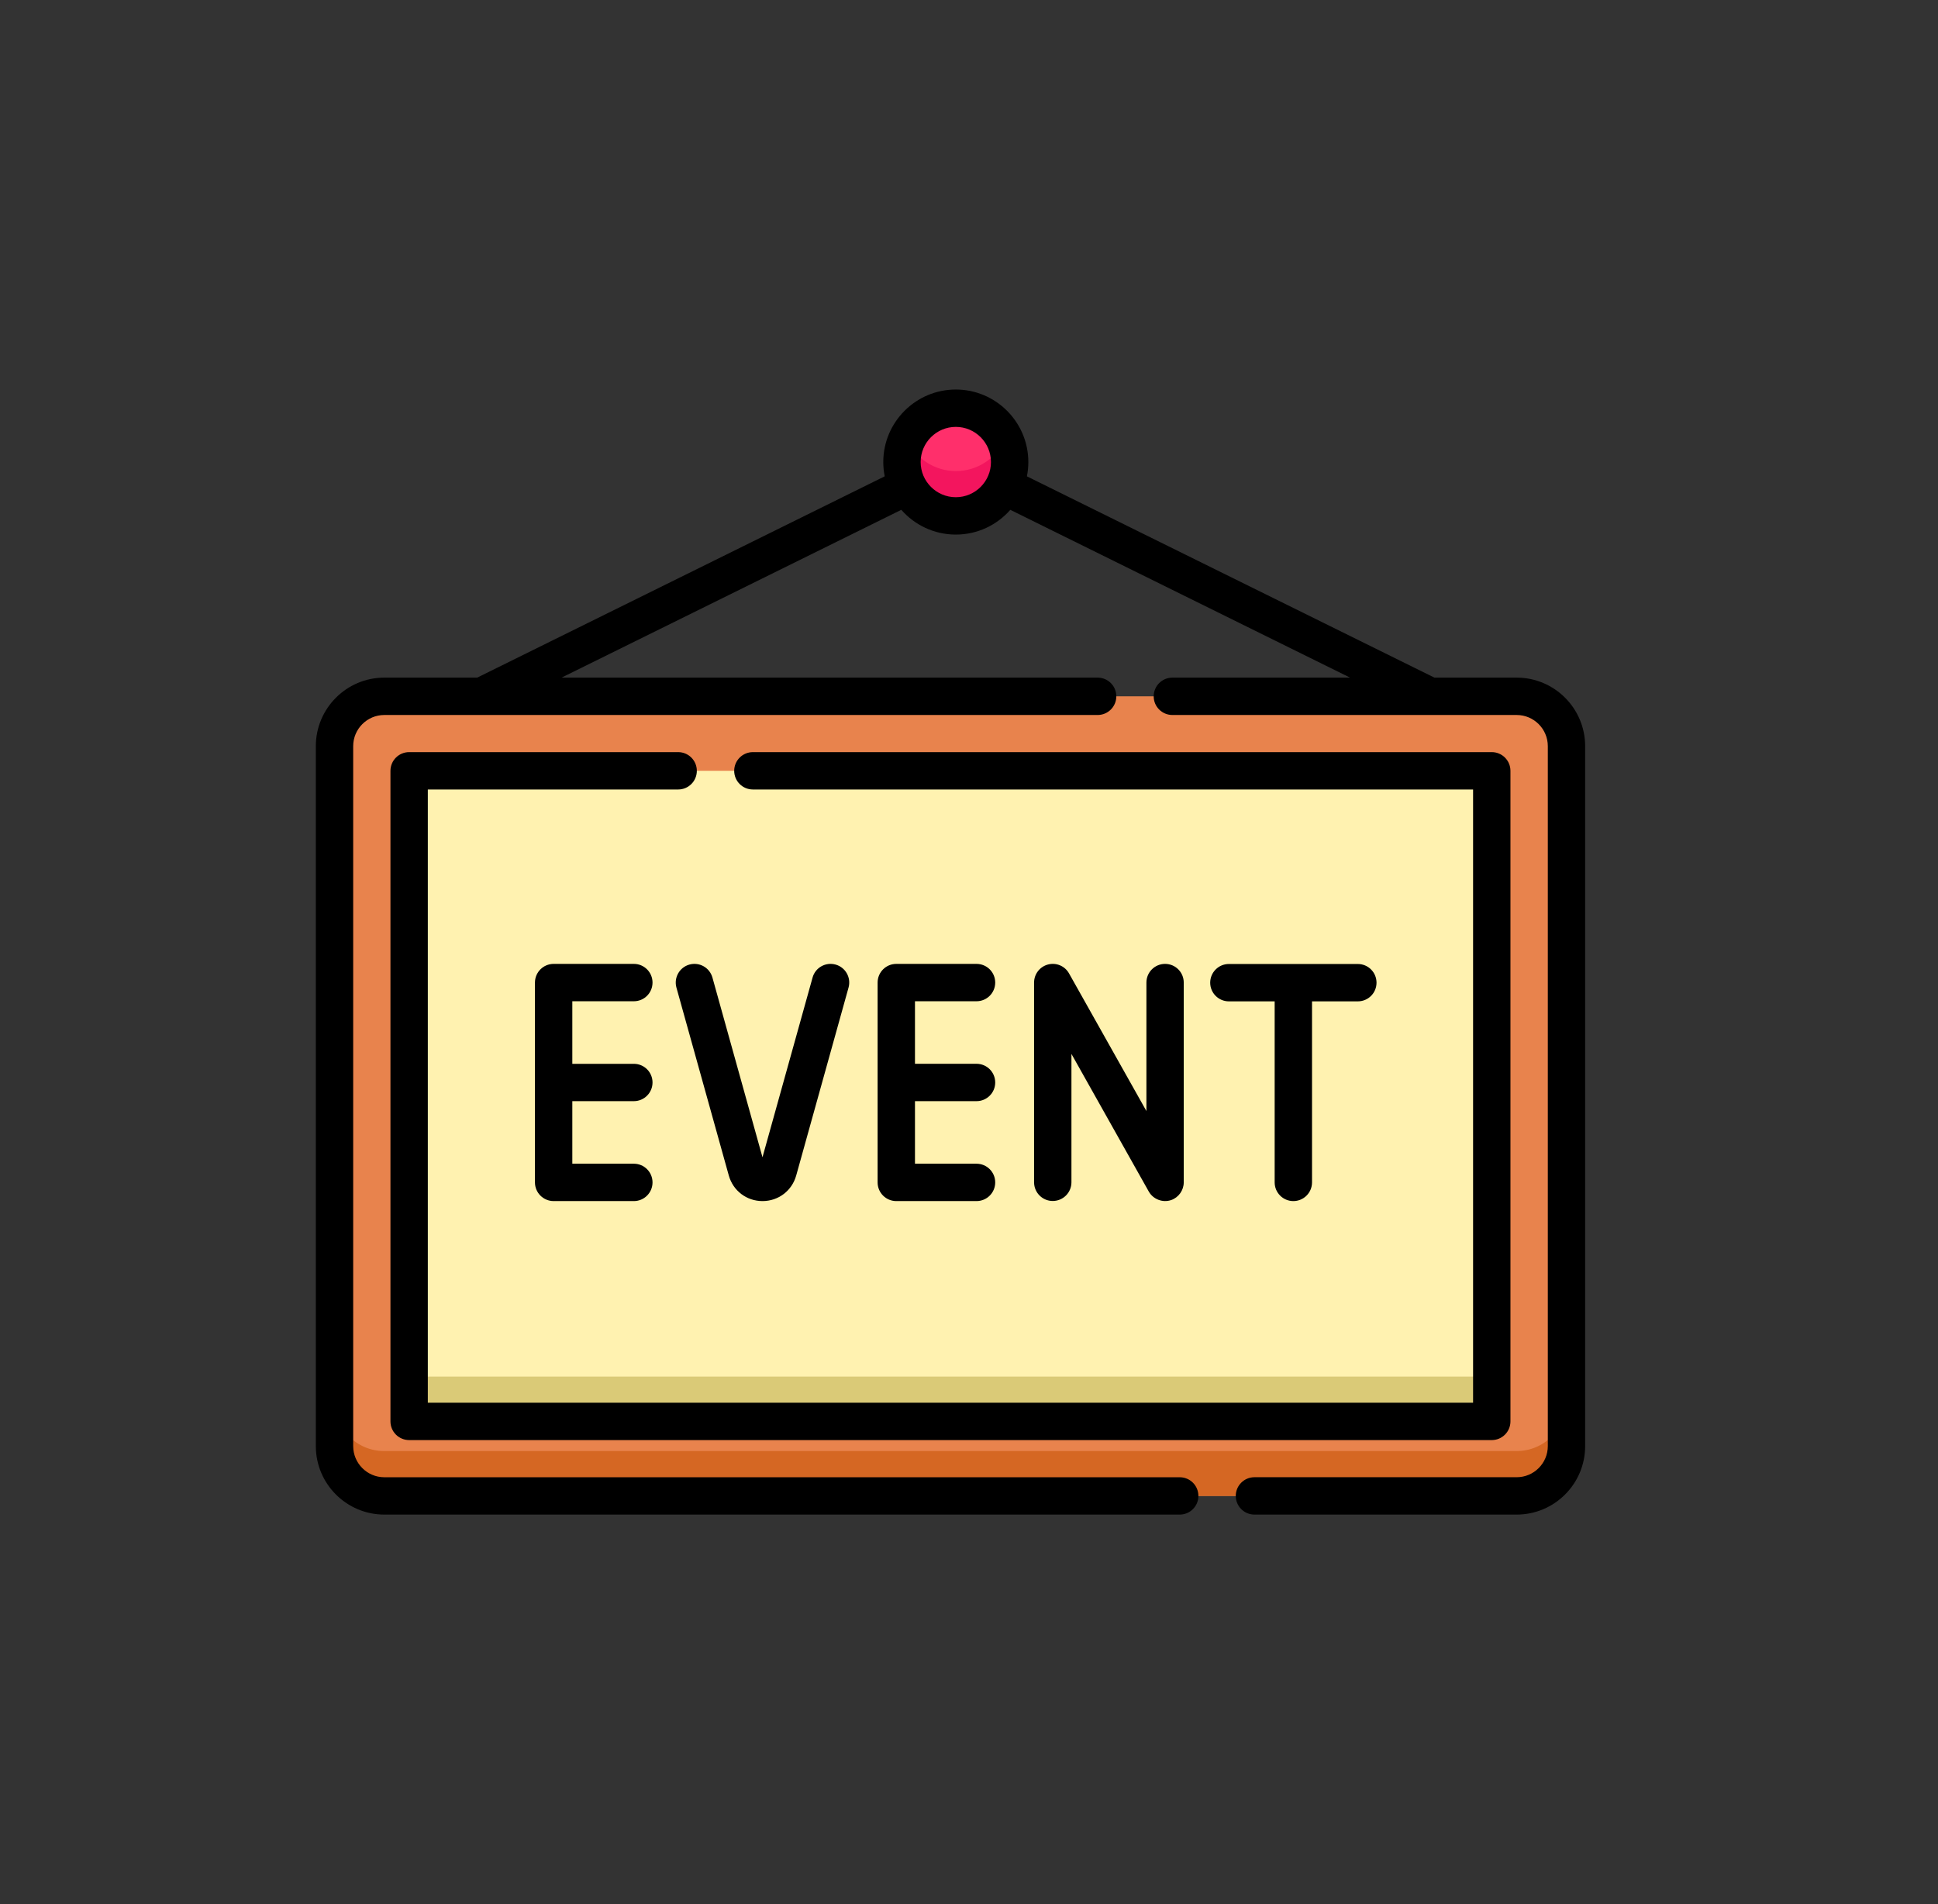 <svg width="57" height="56" viewBox="0 0 57 56" fill="none" xmlns="http://www.w3.org/2000/svg">
<rect x="0" y="0" width="57" height="56" fill="#333333" stroke="none"/>
<g clip-path="url(#clip0_2947_30230)">
<path d="M28.519 15.12C29.362 14.889 29.858 14.019 29.628 13.175C29.397 12.332 28.526 11.836 27.683 12.067C26.84 12.298 26.343 13.168 26.574 14.012C26.805 14.855 27.676 15.351 28.519 15.12Z" fill="#FF2F6B"/>
<path d="M28.115 13.854C27.476 13.854 26.927 13.475 26.676 12.93C26.584 13.131 26.531 13.353 26.531 13.589C26.531 14.464 27.24 15.172 28.115 15.172C28.989 15.172 29.698 14.463 29.698 13.589C29.698 13.353 29.646 13.131 29.553 12.93C29.303 13.475 28.754 13.854 28.115 13.854Z" fill="#F3155E"/>
<path d="M44.605 43.995H11.301C10.492 43.995 9.836 43.339 9.836 42.53V21.944C9.836 21.134 10.492 20.479 11.301 20.479H44.605C45.415 20.479 46.071 21.134 46.071 21.944V42.53C46.071 43.339 45.415 43.995 44.605 43.995Z" fill="#E8834D"/>
<path d="M44.605 42.676H11.301C10.492 42.676 9.836 42.02 9.836 41.211V42.53C9.836 43.339 10.492 43.995 11.301 43.995H44.605C45.415 43.995 46.071 43.339 46.071 42.53V41.211C46.071 42.02 45.415 42.676 44.605 42.676Z" fill="#D56723"/>
<path d="M12.031 22.67H43.873V41.804H12.031V22.67Z" fill="#FFF2B0"/>
<path d="M12.031 40.485H43.873V41.804H12.031V40.485Z" fill="#DACA77"/>
<path d="M19.946 22.12H12.034C11.73 22.12 11.484 22.366 11.484 22.67V41.804C11.484 42.107 11.73 42.353 12.034 42.353H43.876C44.179 42.353 44.425 42.107 44.425 41.804V22.67C44.425 22.366 44.179 22.12 43.876 22.12H22.144C21.84 22.12 21.594 22.366 21.594 22.67C21.594 22.973 21.84 23.219 22.144 23.219H43.326V41.254H12.583V23.219H19.946C20.25 23.219 20.495 22.973 20.495 22.67C20.495 22.366 20.25 22.12 19.946 22.12Z" fill="black"/>
<path d="M44.608 19.929H42.189L30.203 14.009C30.231 13.873 30.245 13.733 30.245 13.589C30.245 12.413 29.288 11.456 28.112 11.456C26.936 11.456 25.979 12.413 25.979 13.589C25.979 13.733 25.994 13.873 26.021 14.009L14.035 19.929H11.303C10.193 19.929 9.289 20.833 9.289 21.944V42.53C9.289 43.641 10.193 44.544 11.303 44.544H34.698C35.001 44.544 35.247 44.298 35.247 43.995C35.247 43.691 35.001 43.446 34.698 43.446H11.303C10.799 43.446 10.388 43.035 10.388 42.53V21.944C10.388 21.439 10.799 21.028 11.303 21.028H32.284C32.587 21.028 32.833 20.782 32.833 20.479C32.833 20.175 32.587 19.929 32.284 19.929H16.516L26.509 14.994C26.9 15.44 27.474 15.722 28.112 15.722C28.751 15.722 29.324 15.44 29.715 14.994L39.708 19.929H34.482C34.178 19.929 33.932 20.175 33.932 20.479C33.932 20.782 34.178 21.028 34.482 21.028H44.608C45.113 21.028 45.524 21.439 45.524 21.944V42.53C45.524 43.035 45.113 43.445 44.608 43.445H36.895C36.592 43.445 36.346 43.691 36.346 43.995C36.346 44.298 36.592 44.544 36.895 44.544H44.608C45.719 44.544 46.622 43.641 46.622 42.53V21.944C46.622 20.833 45.719 19.929 44.608 19.929ZM28.112 14.623C27.542 14.623 27.078 14.159 27.078 13.589C27.078 13.019 27.542 12.555 28.112 12.555C28.683 12.555 29.146 13.019 29.146 13.589C29.146 14.159 28.683 14.623 28.112 14.623Z" fill="black"/>
<path d="M18.643 29.447C18.946 29.447 19.192 29.201 19.192 28.897C19.192 28.594 18.946 28.348 18.643 28.348H16.284C15.98 28.348 15.734 28.594 15.734 28.897V34.771C15.734 34.772 15.734 34.772 15.734 34.773C15.734 34.773 15.734 34.774 15.734 34.775C15.734 35.078 15.98 35.324 16.284 35.324H18.643C18.946 35.324 19.192 35.078 19.192 34.775C19.192 34.471 18.946 34.225 18.643 34.225H16.833V32.385H18.643C18.946 32.385 19.192 32.139 19.192 31.836C19.192 31.532 18.946 31.287 18.643 31.287H16.833V29.447H18.643V29.447Z" fill="black"/>
<path d="M26.362 35.324H28.721C29.025 35.324 29.271 35.078 29.271 34.774C29.271 34.471 29.025 34.225 28.721 34.225H26.911V32.385H28.721C29.025 32.385 29.271 32.139 29.271 31.836C29.271 31.532 29.025 31.286 28.721 31.286H26.911V29.447H28.721C29.025 29.447 29.271 29.201 29.271 28.897C29.271 28.594 29.025 28.348 28.721 28.348H26.362C26.058 28.348 25.812 28.594 25.812 28.897V34.771C25.812 34.772 25.813 34.772 25.813 34.773C25.813 34.773 25.812 34.774 25.812 34.775C25.812 35.078 26.058 35.324 26.362 35.324Z" fill="black"/>
<path d="M19.895 29.045L21.435 34.571C21.561 35.021 21.959 35.324 22.427 35.324C22.894 35.324 23.292 35.021 23.418 34.571L24.957 29.045C25.039 28.752 24.868 28.449 24.576 28.368C24.283 28.287 23.98 28.457 23.899 28.75L22.426 34.035L20.954 28.75C20.872 28.457 20.57 28.287 20.277 28.368C19.985 28.449 19.814 28.752 19.895 29.045Z" fill="black"/>
<path d="M31.513 34.771V30.996L33.788 35.044C33.917 35.272 34.198 35.379 34.446 35.294C34.665 35.219 34.816 35.006 34.816 34.774V28.897C34.816 28.594 34.571 28.348 34.267 28.348C33.964 28.348 33.718 28.594 33.718 28.897V32.676L31.442 28.628C31.32 28.41 31.066 28.302 30.824 28.366C30.583 28.429 30.414 28.647 30.414 28.897V34.771C30.414 35.075 30.66 35.321 30.963 35.321C31.267 35.321 31.513 35.075 31.513 34.771Z" fill="black"/>
<path d="M38.04 35.324C38.343 35.324 38.589 35.078 38.589 34.774V29.45H39.936C40.24 29.45 40.486 29.204 40.486 28.901C40.486 28.597 40.24 28.351 39.936 28.351H36.143C35.84 28.351 35.594 28.597 35.594 28.901C35.594 29.204 35.84 29.45 36.143 29.45H37.49V34.774C37.49 35.078 37.736 35.324 38.04 35.324Z" fill="black"/>
</g>
<defs>
<clipPath id="clip0_2947_30230">
<rect width="37.333" height="37.333" fill="white" transform="translate(9.289 9.333)"/>
</clipPath>
</defs>
</svg>
